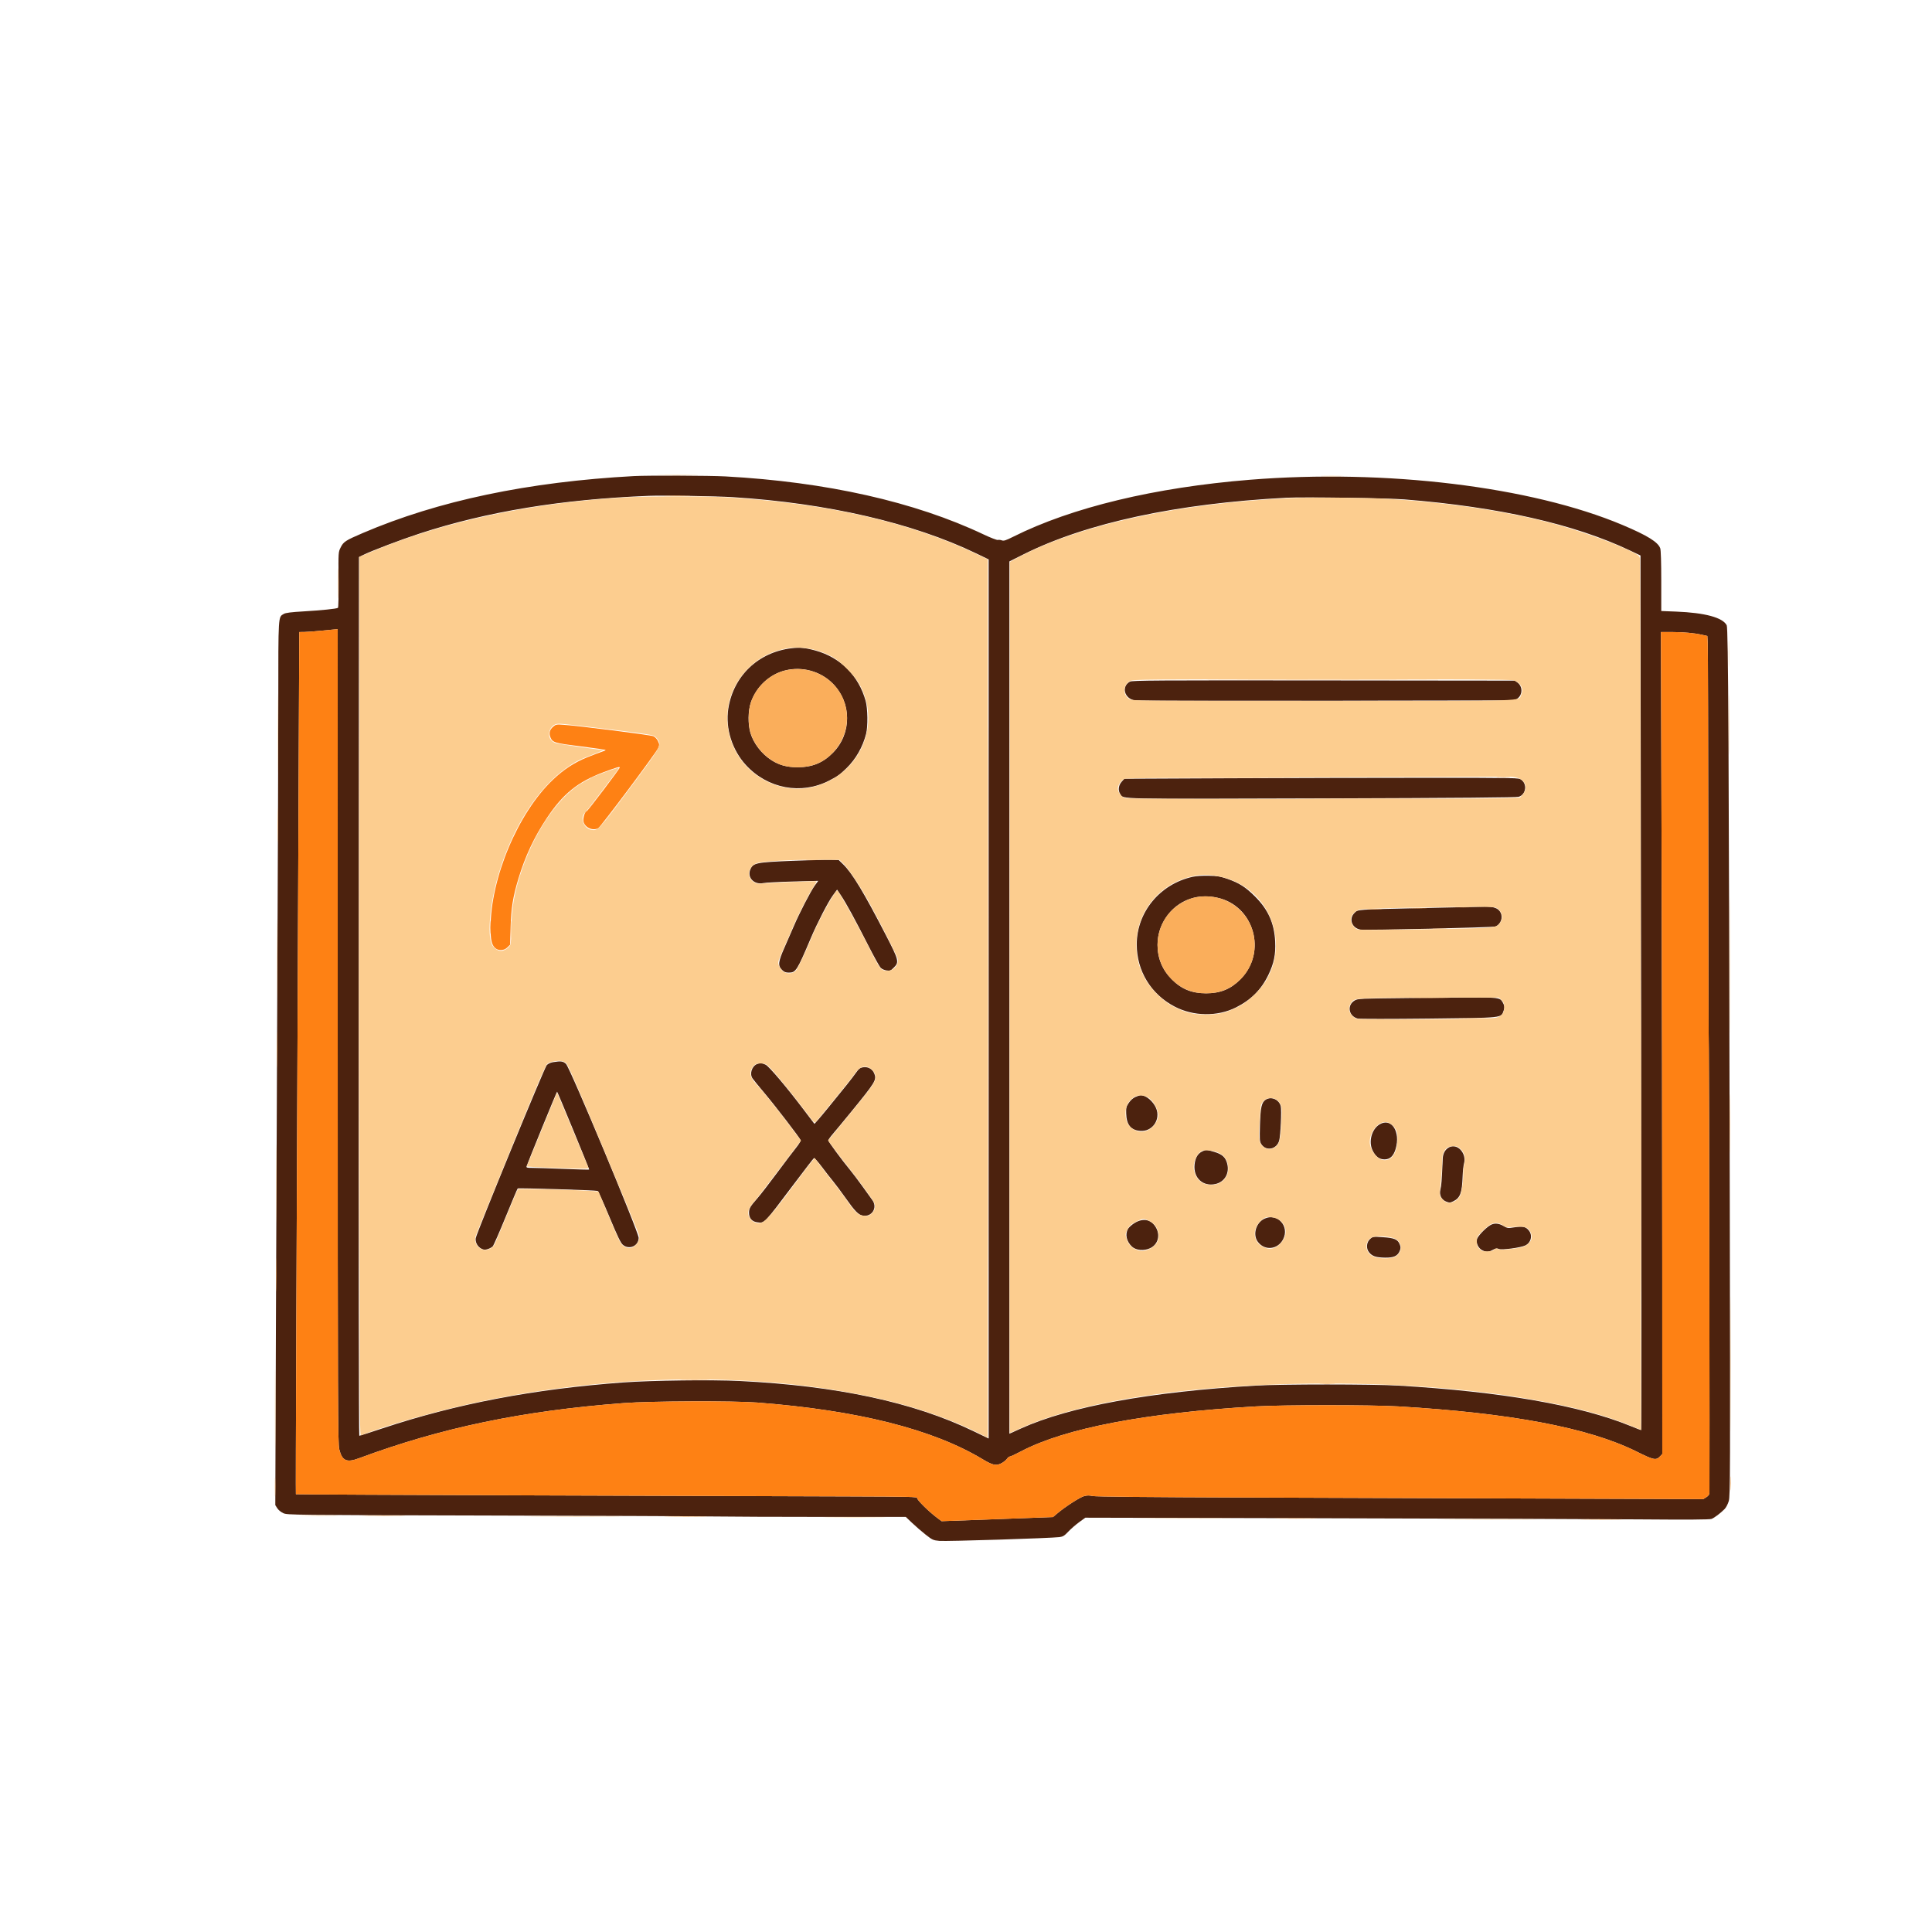 <?xml version="1.0" encoding="UTF-8" standalone="no"?>
<!DOCTYPE svg PUBLIC "-//W3C//DTD SVG 1.1//EN" "http://www.w3.org/Graphics/SVG/1.1/DTD/svg11.dtd">
<svg width="100%" height="100%" viewBox="0 0 2048 2048" version="1.1" xmlns="http://www.w3.org/2000/svg" xmlns:xlink="http://www.w3.org/1999/xlink" xml:space="preserve" xmlns:serif="http://www.serif.com/" style="fill-rule:evenodd;clip-rule:evenodd;stroke-linejoin:round;stroke-miterlimit:2;">
    <path d="M672,504.668C559.991,510.739 464.492,530.8 384.535,565.053C366.181,572.916 364.111,574.27 361.071,580.404C358.645,585.296 358.642,585.352 358.894,614.548C359.036,630.883 358.754,644.034 358.257,644.341C356.63,645.347 340.909,646.971 322.099,648.076C308.303,648.887 302.817,649.586 300.778,650.79C294.831,654.303 295.045,650.872 295,743.608C294.978,790.299 294.541,917.375 294.028,1026C293.516,1134.62 292.813,1307.2 292.464,1409.5L291.832,1595.5L293.942,1598.82C295.172,1600.75 297.877,1602.94 300.42,1604.07C304.678,1605.95 310.003,1606.01 513.143,1606.51C627.74,1606.78 736.125,1607.23 754,1607.5C771.875,1607.77 825.581,1607.99 873.347,1607.99L960.194,1608L966.847,1614.35C970.506,1617.84 976.938,1623.4 981.139,1626.71C988.385,1632.41 989.141,1632.76 995.829,1633.41C1002.61,1634.08 1113.77,1630.57 1123,1629.4C1126.8,1628.91 1128.28,1628 1132.5,1623.53C1135.25,1620.62 1140.42,1616.12 1144,1613.53L1150.5,1608.82L1406,1609.41C1546.53,1609.74 1695.25,1610.27 1736.5,1610.6C1790.01,1611.03 1812.31,1610.88 1814.32,1610.1C1817.38,1608.9 1823.67,1604.16 1828.1,1599.71C1829.66,1598.14 1831.62,1594.4 1832.56,1591.21C1834.13,1585.89 1834.2,1563.53 1833.62,1268C1832.68,787.403 1832.03,666.054 1830.4,662.847C1826.21,654.62 1807.35,649.513 1776.75,648.317L1761,647.701L1761,616C1761,596.225 1760.6,583.153 1759.94,581.254C1757.63,574.636 1746.28,567.61 1719.95,556.508C1623.34,515.767 1468.85,497.013 1325,508.564C1224.41,516.642 1136.13,537.875 1074.21,568.887C1066.21,572.891 1064.06,573.584 1062.01,572.819C1060.65,572.308 1058.72,572.101 1057.73,572.36C1056.74,572.618 1049.99,570.01 1042.72,566.564C969.573,531.892 876.092,510.87 769,505.013C752.594,504.116 686.526,503.881 672,504.668M688,525.592C595.021,529.333 516.32,542.266 445,565.525C425.178,571.99 394.241,583.723 385,588.281L380.5,590.5L380.249,1056.25C380.103,1326.94 380.37,1522 380.885,1522C381.374,1522 392.512,1518.42 405.637,1514.06C483.521,1488.13 566.447,1472.34 661,1465.44C690.966,1463.26 754.988,1462.46 784,1463.9C887.283,1469.05 968.328,1486.43 1031.75,1517.04L1048,1524.88L1048,592.988L1034.75,586.606C967.689,554.307 876.947,533.332 777,527.026C759.639,525.931 702.481,525.01 688,525.592M1363.5,527.629C1247.34,533.7 1151.57,554.338 1084.94,587.658L1070,595.132L1070,1519.8L1082.25,1514.26C1133.69,1490.98 1219.3,1475.34 1331,1468.81C1358.93,1467.18 1454.77,1467.18 1482.5,1468.82C1591.53,1475.24 1674.79,1489.73 1728.3,1511.59C1734.24,1514.02 1739.37,1516 1739.71,1516C1740.05,1516 1740.03,1327.11 1739.67,1096.25C1739.3,865.387 1739,656.781 1739,632.68L1739,588.861L1727.75,583.518C1668.88,555.557 1588.92,537.44 1489,529.419C1470.58,527.94 1381.78,526.674 1363.5,527.629M341,668.539C334.125,669.251 325.969,669.871 322.876,669.917L317.252,670L316.532,831.25C314.262,1339.38 313.331,1583.55 313.663,1583.94C313.869,1584.17 428.892,1584.74 569.269,1585.19C709.646,1585.64 857.8,1586.12 898.5,1586.26C965.821,1586.48 972.476,1586.64 972.239,1588.11C971.955,1589.86 984.195,1601.98 992.824,1608.5L998.119,1612.5L1006.81,1612.19C1011.59,1612.02 1038.15,1611.05 1065.84,1610.02L1116.18,1608.16L1120.99,1604.11C1129.35,1597.06 1144.73,1587.15 1149.2,1585.94C1152.34,1585.09 1154.72,1585.06 1158,1585.83C1161.03,1586.55 1214.9,1587.08 1323,1587.45C1411.28,1587.75 1555.95,1588.25 1644.5,1588.57L1805.5,1589.13L1808.75,1587.08C1811.08,1585.61 1812.02,1584.25 1812.08,1582.27C1812.4,1571.93 1811.76,1114.35 1811.43,1112.64C1811.2,1111.46 1810.94,1015.77 1810.85,900C1810.76,784.225 1810.5,686.049 1810.27,681.831L1809.85,674.163L1805.17,673.107C1796.3,671.101 1784.81,670 1772.77,670L1760.67,670L1761.35,903.25C1761.72,1031.54 1762.04,1227.58 1762.05,1338.89L1762.09,1541.28L1759.92,1543.59C1755.47,1548.32 1753.35,1547.9 1734.7,1538.64C1684.14,1513.51 1601.7,1497.91 1482,1490.83C1453.76,1489.16 1360.34,1489.16 1331.5,1490.83C1214.31,1497.6 1128.88,1513.96 1082.19,1538.57C1076.53,1541.56 1071.25,1544 1070.47,1544C1069.69,1544 1068.37,1545.04 1067.53,1546.31C1066.7,1547.58 1064.17,1549.66 1061.91,1550.93C1056.28,1554.1 1052.4,1553.34 1042,1547.07C988.91,1515.05 909.581,1495.04 803,1486.78C777.646,1484.81 689.489,1485.16 661,1487.33C553.305,1495.56 468.038,1513.35 380.276,1545.91C367.357,1550.7 362.599,1548.48 359.632,1536.25C358.129,1530.05 357.995,1494.26 357.997,1098.25L358,667L355.75,667.122C354.512,667.189 347.875,667.826 341,668.539M839.269,687.15C803.737,691.281 777.298,716.57 771.993,751.5C768.849,772.203 776.136,795.252 790.86,811.174C813.901,836.091 849.286,842.671 878.821,827.53C887.814,822.92 890.31,821.137 897.315,814.321C907.222,804.681 914.556,791.838 918.097,777.928C920.108,770.027 919.849,751.072 917.618,743C910.246,716.318 890.945,696.944 864.425,689.605C854.069,686.738 847.948,686.141 839.269,687.15M832.634,710.586C815.801,714.661 801.584,727.873 795.888,744.734C792.913,753.542 792.719,767.58 795.446,776.836C798.729,787.984 807.374,799.208 817.789,805.843C826.046,811.104 834.232,813.309 845.5,813.309C861.135,813.309 872.408,808.677 883.034,797.885C903.132,777.473 902.935,744.75 882.593,724.407C869.74,711.555 850.558,706.248 832.634,710.586M1197.76,722.561C1188.27,727.724 1191.9,740.868 1203.26,742.482C1205.59,742.814 1297.13,742.953 1406.68,742.793L1605.85,742.5L1608.67,740.398C1614.16,736.295 1614.16,727.705 1608.67,723.602L1605.85,721.5L1403.18,721.286C1225.28,721.098 1200.16,721.254 1197.76,722.561M1302.67,824.992L1191.84,825.5L1188.92,828.766C1185.54,832.552 1184.99,838.112 1187.63,841.883C1191.41,847.274 1179.52,847.026 1401.19,846.349C1547.9,845.902 1607.5,845.404 1610,844.607C1617.56,842.197 1619.16,831.412 1612.68,826.596C1609.86,824.502 1609.78,824.5 1511.68,824.492C1457.68,824.487 1363.63,824.712 1302.67,824.992M840,912.495C801.527,914.051 798.268,914.722 795.359,921.684C791.763,930.29 799.431,938.209 809.298,936.08C811.609,935.582 825.618,934.852 840.429,934.459L867.358,933.745L863.676,938.76C859.493,944.459 847.193,968.256 841.543,981.58C839.463,986.486 835.115,996.456 831.881,1003.74C824.897,1019.45 824.399,1023.55 828.923,1028.08C831.276,1030.43 832.712,1031 836.287,1031C843.603,1031 844.918,1028.93 859.487,994.5C866.213,978.603 877.836,956.05 882.795,949.273L887.352,943.046L891.553,949.309C896.881,957.25 906.365,974.641 920.287,1002C926.305,1013.83 932.233,1024.55 933.461,1025.83C934.793,1027.21 937.36,1028.37 939.819,1028.7C943.548,1029.2 944.283,1028.92 947.472,1025.73C953.311,1019.89 952.844,1017.96 939.175,991.44C915.766,946.03 903.347,925.476 893.635,916.072L889.062,911.645L880.781,911.413C876.227,911.286 857.875,911.773 840,912.495M1264,929.509C1229.46,937.222 1205,966.954 1205,1001.21C1205,1029.27 1220.09,1053.96 1245.21,1067.05C1265.21,1077.46 1290.47,1077.81 1310.14,1067.95C1326.18,1059.91 1336.97,1049.1 1344.5,1033.5C1350.45,1021.18 1352.41,1011.57 1351.74,998.097C1350.75,978.477 1344.23,963.989 1330.09,950C1320.22,940.231 1313.6,936.027 1301.26,931.689C1293.87,929.089 1290.78,928.565 1281.5,928.332C1274.55,928.158 1268.11,928.591 1264,929.509M1265.63,951.586C1243.28,956.998 1227,978.027 1227,1001.5C1227,1015.76 1232.06,1028.04 1242.09,1038.12C1252.45,1048.54 1263.28,1052.95 1278.5,1052.95C1293.72,1052.95 1304.54,1048.54 1314.92,1038.12C1343.58,1009.34 1329.36,959.78 1290.07,951.516C1281.32,949.674 1273.44,949.697 1265.63,951.586M1509,962.556C1436.73,964.17 1439.57,963.967 1435.76,967.78C1429.42,974.117 1433.13,984.056 1442.34,985.413C1448.23,986.281 1582.4,983.181 1585.19,982.112C1590.82,979.959 1593.48,972.755 1590.65,967.29C1588.26,962.674 1583.62,960.975 1573.85,961.147C1569.26,961.228 1540.08,961.862 1509,962.556M1494.5,1057.93C1441.4,1058.48 1439.38,1058.57 1436,1060.55C1427.51,1065.52 1429.55,1077.29 1439.33,1079.75C1441.07,1080.19 1474.66,1080.19 1513.97,1079.76C1594.73,1078.87 1591.12,1079.24 1593.9,1071.38C1595.13,1067.88 1595.1,1067.01 1593.65,1063.95C1590.74,1057.82 1589.59,1057.53 1568.5,1057.44C1558.05,1057.4 1524.75,1057.62 1494.5,1057.93M586.199,1125.95C583.632,1126.37 580.963,1127.63 579.581,1129.07C577.104,1131.67 505.239,1306.75 504.315,1312.44C503.624,1316.7 506.152,1321.51 510.179,1323.59C512.742,1324.92 514.006,1325.02 517,1324.12C519.021,1323.51 521.432,1322.18 522.358,1321.16C523.283,1320.13 529.445,1306.08 536.05,1289.92C542.655,1273.76 548.385,1260.21 548.782,1259.82C549.468,1259.13 631.307,1261.66 633.579,1262.44C634.172,1262.64 639.75,1275.01 645.973,1289.93C654.655,1310.75 657.971,1317.64 660.221,1319.53C666.953,1325.2 677,1320.78 677,1312.15C677,1306.02 604.122,1131.56 599.969,1127.75C596.819,1124.86 594.639,1124.58 586.199,1125.95M802.5,1127.94C796.95,1130.22 794.402,1138.29 797.699,1143.16C798.69,1144.62 804.376,1151.59 810.336,1158.66C821.687,1172.11 847.624,1205.86 848.632,1208.48C848.994,1209.43 847.15,1212.58 843.79,1216.76C840.805,1220.46 831.692,1232.5 823.538,1243.5C815.385,1254.5 806.159,1266.42 803.037,1270C794.974,1279.23 794,1280.92 794,1285.67C794,1291.34 797.091,1294.93 802.6,1295.67C810.484,1296.73 809.586,1297.66 841.458,1255.34C852.708,1240.4 862.332,1227.91 862.843,1227.6C863.355,1227.28 867.06,1231.4 871.076,1236.76C875.093,1242.12 880.561,1249.13 883.227,1252.35C885.892,1255.56 891.733,1263.38 896.206,1269.73C906.167,1283.87 909.893,1287.7 914.502,1288.57C924.19,1290.38 930.554,1280.21 924.75,1272.18C923.513,1270.47 918.804,1263.92 914.287,1257.63C909.769,1251.34 903.895,1243.56 901.233,1240.35C892.707,1230.05 878,1210.12 878,1208.87C878,1208.2 880.167,1205.14 882.815,1202.08C885.464,1199.01 893.881,1188.85 901.52,1179.5C928.462,1146.52 929.567,1144.69 926.653,1137.71C924.681,1132.99 919.777,1130.44 914.551,1131.42C911.674,1131.96 910.189,1133.11 907.689,1136.73C905.935,1139.27 901.35,1145.26 897.5,1150.05C881.866,1169.48 871.008,1182.74 867.287,1186.93L863.356,1191.36L851.28,1175.43C833.706,1152.25 815.526,1130.76 811.785,1128.75C808.29,1126.87 805.68,1126.64 802.5,1127.94M574.511,1195.65C565.829,1216.92 558.51,1235.16 558.246,1236.17C557.819,1237.8 558.447,1238 563.973,1238C567.387,1238 582.328,1238.49 597.176,1239.08C612.025,1239.67 624.344,1239.99 624.553,1239.78C624.867,1239.47 591.339,1158.07 590.548,1157.23C590.409,1157.08 583.193,1174.37 574.511,1195.65M1203.49,1162.87C1200.99,1164 1198.36,1166.36 1196.54,1169.1C1193.93,1173.01 1193.62,1174.27 1193.8,1180.34C1194.13,1192.27 1198.72,1197.98 1208.62,1198.8C1221.52,1199.87 1230.61,1186.88 1225.5,1174.66C1222.49,1167.44 1214.77,1160.95 1209.28,1161.02C1208.3,1161.03 1205.69,1161.87 1203.49,1162.87M1341.74,1165.71C1337.36,1168.51 1336.19,1173.62 1335.62,1192.57C1335.16,1207.91 1335.29,1209.95 1336.93,1212.65C1341.84,1220.72 1353.44,1218.51 1355.99,1209.03C1357.44,1203.65 1358.68,1176.92 1357.67,1172.69C1356,1165.6 1347.63,1161.94 1341.74,1165.71M1462.29,1191.96C1454.04,1196.99 1450.51,1210.21 1454.95,1219.39C1458.14,1226 1462.12,1229 1467.65,1229C1473.43,1229 1477.19,1225.48 1479.41,1217.98C1484.91,1199.47 1474.91,1184.27 1462.29,1191.96M1536.1,1216.21C1531.93,1218.44 1529.61,1222.59 1529.36,1228.26C1528.32,1251.97 1527.94,1257.01 1526.93,1260.69C1525.34,1266.47 1527.9,1271.86 1533.19,1273.84C1536.49,1275.08 1537.28,1275.03 1540.67,1273.36C1547.91,1269.82 1549.84,1264.54 1550.46,1246.68C1550.63,1241.63 1551.3,1235.59 1551.93,1233.25C1554.85,1222.44 1544.76,1211.58 1536.1,1216.21M1274.03,1220.75C1269.56,1223.01 1267.01,1227.53 1266.29,1234.45C1264.84,1248.56 1275.07,1258.09 1288.45,1255.1C1298.08,1252.94 1303.39,1243.95 1300.97,1233.88C1299.3,1226.91 1295.78,1223.61 1287.33,1221.1C1278.8,1218.56 1278.4,1218.55 1274.03,1220.75M1340.35,1291.88C1331.26,1296.11 1327.67,1308.94 1333.45,1316.53C1340.75,1326.1 1354.57,1324.62 1360.18,1313.67C1367.25,1299.87 1354.14,1285.46 1340.35,1291.88M1203.15,1296.16C1200.21,1297.88 1196.95,1300.68 1195.9,1302.39C1192.39,1308.16 1194,1315.91 1199.88,1321.44C1204.21,1325.51 1212.83,1326.23 1219.38,1323.06C1227.94,1318.92 1230.31,1308.6 1224.67,1300.09C1219.71,1292.59 1211.77,1291.14 1203.15,1296.16M1579.5,1298.89C1573.99,1302.36 1566.24,1310.65 1565.54,1313.83C1564.59,1318.13 1567.32,1323.45 1571.48,1325.42C1575.86,1327.5 1577.76,1327.41 1582.42,1324.91C1585.6,1323.21 1586.77,1323.03 1588.75,1323.93C1591.72,1325.29 1611.63,1322.68 1616.79,1320.27C1623.06,1317.34 1624.89,1309.4 1620.5,1304.19C1617.23,1300.29 1614.28,1299.67 1605.41,1301.01C1598.35,1302.09 1597.91,1302.03 1593.7,1299.56C1588.52,1296.53 1583.63,1296.3 1579.5,1298.89M1452.58,1313.18C1448.4,1316.77 1447.87,1323.5 1451.43,1327.73C1454.77,1331.71 1458.66,1332.97 1468.05,1333.15C1477.26,1333.33 1481.49,1331.46 1483.66,1326.28C1484.94,1323.21 1484.96,1322.18 1483.8,1319.14C1481.78,1313.83 1478.18,1312.29 1465.93,1311.48C1455.74,1310.81 1455.26,1310.87 1452.58,1313.18" style="fill:rgb(76,34,14);"/>
    <path d="M706.75,525.747C712.938,525.922 723.063,525.922 729.25,525.747C735.438,525.571 730.375,525.428 718,525.428C705.625,525.428 700.563,525.571 706.75,525.747M380.496,1056.5C380.496,1312.8 380.61,1417.8 380.75,1289.83C380.89,1161.86 380.89,952.164 380.75,823.832C380.61,695.499 380.496,800.2 380.496,1056.5M358.436,618.5C358.436,632.8 358.577,638.511 358.748,631.191C358.919,623.871 358.918,612.171 358.747,605.191C358.575,598.211 358.435,604.2 358.436,618.5M1047.5,1059C1047.5,1315.58 1047.61,1420.54 1047.75,1292.25C1047.89,1163.96 1047.89,954.037 1047.75,825.75C1047.61,697.462 1047.5,802.425 1047.5,1059M833.263,710.514C816.291,714.201 801.316,727.955 795.878,744.85C792.875,754.181 792.887,769.021 795.905,777.829C800.9,792.404 812.69,804.811 826.795,810.337C837.485,814.525 853.604,814.38 865.072,809.991C882.499,803.322 895.843,785.303 897.635,766.017C900.933,730.534 868.767,702.8 833.263,710.514M1832.47,768C1832.47,796.325 1832.59,807.913 1832.75,793.75C1832.91,779.588 1832.91,756.413 1832.75,742.25C1832.59,728.087 1832.47,739.675 1832.47,768M1301.33,720.75C1356.79,720.893 1447.24,720.893 1502.33,720.75C1557.42,720.607 1512.05,720.49 1401.5,720.49C1290.95,720.49 1245.87,720.607 1301.33,720.75M1587.79,823.741C1591.25,823.937 1596.65,823.936 1599.79,823.738C1602.93,823.54 1600.1,823.38 1593.5,823.382C1586.9,823.384 1584.33,823.546 1587.79,823.741M1249.25,824.75C1279.36,824.897 1328.64,824.897 1358.75,824.75C1388.86,824.603 1364.23,824.483 1304,824.483C1243.78,824.483 1219.14,824.603 1249.25,824.75M294.443,874.5C294.443,891 294.58,897.89 294.748,889.812C294.915,881.733 294.916,868.233 294.748,859.812C294.581,851.39 294.444,858 294.443,874.5M1389.83,846.75C1423.56,846.896 1478.46,846.896 1511.83,846.75C1545.2,846.604 1517.6,846.484 1450.5,846.484C1383.4,846.484 1356.1,846.604 1389.83,846.75M855.25,911.739C858.413,911.937 863.587,911.937 866.75,911.739C869.913,911.541 867.325,911.378 861,911.378C854.675,911.378 852.087,911.541 855.25,911.739M1267.5,951.17C1259.13,952.754 1248.78,958.383 1242.29,964.871C1221.89,985.272 1221.95,1018.4 1242.44,1038.5C1252.47,1048.34 1264.01,1052.98 1278.5,1052.98C1292.98,1052.98 1304.51,1048.35 1314.59,1038.5C1335.08,1018.47 1335.18,985.231 1314.81,965.053C1302.7,953.049 1285,947.857 1267.5,951.17M1543.75,961.743C1547.74,961.932 1554.26,961.932 1558.25,961.743C1562.24,961.553 1558.98,961.397 1551,961.397C1543.03,961.397 1539.76,961.553 1543.75,961.743M1496.3,962.744C1500.58,962.932 1507.33,962.931 1511.3,962.742C1515.26,962.552 1511.75,962.399 1503.5,962.4C1495.25,962.401 1492.01,962.556 1496.3,962.744M1450.25,963.742C1453.96,963.934 1460.04,963.934 1463.75,963.742C1467.46,963.549 1464.42,963.392 1457,963.392C1449.58,963.392 1446.54,963.549 1450.25,963.742M1739.49,1214.5C1739.49,1353.1 1739.61,1409.65 1739.75,1340.17C1739.89,1270.69 1739.89,1157.29 1739.75,1088.17C1739.61,1019.05 1739.49,1075.9 1739.49,1214.5M541.4,985.5C541.401,993.75 541.556,996.992 541.744,992.704C541.932,988.417 541.931,981.667 541.742,977.704C541.552,973.742 541.399,977.25 541.4,985.5M519.378,983C519.378,989.325 519.541,991.913 519.739,988.75C519.937,985.587 519.937,980.413 519.739,977.25C519.541,974.087 519.378,976.675 519.378,983M1519.75,984.74C1523.19,984.936 1528.81,984.936 1532.25,984.74C1535.69,984.545 1532.88,984.385 1526,984.385C1519.12,984.385 1516.31,984.545 1519.75,984.74M1472.79,985.741C1476.25,985.937 1481.65,985.936 1484.79,985.738C1487.93,985.54 1485.1,985.38 1478.5,985.382C1471.9,985.384 1469.33,985.546 1472.79,985.741M1500.31,1057.75C1509.56,1057.91 1524.41,1057.91 1533.31,1057.75C1542.22,1057.58 1534.65,1057.45 1516.5,1057.45C1498.35,1057.45 1491.07,1057.58 1500.31,1057.75M1549.25,1079.75C1555.71,1079.92 1566.29,1079.92 1572.75,1079.75C1579.21,1079.57 1573.92,1079.43 1561,1079.43C1548.08,1079.43 1542.79,1079.57 1549.25,1079.75M1454.25,1080.75C1459.61,1080.92 1468.39,1080.92 1473.75,1080.75C1479.11,1080.57 1474.73,1080.42 1464,1080.42C1453.28,1080.42 1448.89,1080.57 1454.25,1080.75M293.445,1112.5C293.444,1129.55 293.581,1136.67 293.748,1128.31C293.915,1119.96 293.915,1106.01 293.748,1097.31C293.582,1088.62 293.445,1095.45 293.445,1112.5M1833.46,1191C1833.46,1218.78 1833.59,1230.14 1833.75,1216.25C1833.91,1202.36 1833.91,1179.64 1833.75,1165.75C1833.59,1151.86 1833.46,1163.23 1833.46,1191M292.441,1351.5C292.442,1367.45 292.58,1373.84 292.748,1365.69C292.916,1357.54 292.916,1344.49 292.747,1336.69C292.579,1328.88 292.441,1335.55 292.441,1351.5M723.191,1462.75C730.171,1462.92 741.871,1462.92 749.191,1462.75C756.511,1462.58 750.8,1462.44 736.5,1462.44C722.2,1462.43 716.211,1462.58 723.191,1462.75M1400.25,1466.74C1403.96,1466.93 1410.04,1466.93 1413.75,1466.74C1417.46,1466.55 1414.42,1466.39 1407,1466.39C1399.58,1466.39 1396.54,1466.55 1400.25,1466.74M291.405,1576.5C291.406,1585.3 291.559,1588.77 291.745,1584.2C291.93,1579.64 291.929,1572.44 291.742,1568.2C291.555,1563.97 291.404,1567.7 291.405,1576.5M1834.38,1572.5C1834.38,1579.1 1834.55,1581.67 1834.74,1578.21C1834.94,1574.75 1834.94,1569.35 1834.74,1566.21C1834.54,1563.07 1834.38,1565.9 1834.38,1572.5M388.315,1606.75C398.664,1606.91 415.314,1606.91 425.315,1606.75C435.317,1606.59 426.85,1606.45 406.5,1606.45C386.15,1606.45 377.967,1606.59 388.315,1606.75M708.25,1607.75C718.563,1607.91 735.438,1607.91 745.75,1607.75C756.063,1607.59 747.625,1607.45 727,1607.45C706.375,1607.45 697.938,1607.59 708.25,1607.75M1355.32,1609.75C1365.66,1609.91 1382.31,1609.91 1392.32,1609.75C1402.32,1609.59 1393.85,1609.45 1373.5,1609.45C1353.15,1609.45 1344.97,1609.59 1355.32,1609.75M1679.82,1610.75C1689.89,1610.91 1706.09,1610.91 1715.82,1610.75C1725.54,1610.59 1717.3,1610.45 1697.5,1610.45C1677.7,1610.45 1669.74,1610.59 1679.82,1610.75" style="fill:rgb(250,174,91);"/>
    <path d="M341,668.539C334.125,669.251 325.969,669.871 322.876,669.917L317.252,670L316.532,831.25C314.262,1339.38 313.331,1583.55 313.663,1583.94C313.869,1584.17 428.892,1584.74 569.269,1585.19C709.646,1585.64 857.8,1586.12 898.5,1586.26C965.821,1586.48 972.476,1586.64 972.239,1588.11C971.955,1589.86 984.195,1601.98 992.824,1608.5L998.119,1612.5L1006.81,1612.19C1011.59,1612.02 1038.15,1611.05 1065.84,1610.02L1116.18,1608.16L1120.99,1604.11C1129.35,1597.06 1144.73,1587.15 1149.2,1585.94C1152.34,1585.09 1154.72,1585.06 1158,1585.83C1161.03,1586.55 1214.9,1587.08 1323,1587.45C1411.28,1587.75 1555.95,1588.25 1644.5,1588.57L1805.5,1589.13L1808.75,1587.08C1811.08,1585.61 1812.02,1584.25 1812.08,1582.27C1812.4,1571.93 1811.76,1114.35 1811.43,1112.64C1811.2,1111.46 1810.94,1015.77 1810.85,900C1810.76,784.225 1810.5,686.049 1810.27,681.831L1809.85,674.163L1805.17,673.107C1796.3,671.101 1784.81,670 1772.77,670L1760.67,670L1761.35,903.25C1761.72,1031.54 1762.04,1227.58 1762.05,1338.89L1762.09,1541.28L1759.92,1543.59C1755.47,1548.32 1753.35,1547.9 1734.7,1538.64C1684.14,1513.51 1601.7,1497.91 1482,1490.83C1453.76,1489.16 1360.34,1489.16 1331.5,1490.83C1214.31,1497.6 1128.88,1513.96 1082.19,1538.57C1076.53,1541.56 1071.25,1544 1070.47,1544C1069.69,1544 1068.37,1545.04 1067.53,1546.31C1066.7,1547.58 1064.17,1549.66 1061.91,1550.93C1056.28,1554.1 1052.4,1553.34 1042,1547.07C988.91,1515.05 909.581,1495.04 803,1486.78C777.646,1484.81 689.489,1485.16 661,1487.33C553.305,1495.56 468.038,1513.35 380.276,1545.91C367.357,1550.7 362.599,1548.48 359.632,1536.25C358.129,1530.05 357.995,1494.26 357.997,1098.25L358,667L355.75,667.122C354.512,667.189 347.875,667.826 341,668.539M586.352,770.357C582.655,773.468 581.688,777.316 583.507,781.672C585.797,787.151 587.763,787.732 615.792,791.203C630.206,792.988 642,794.726 642,795.066C642,795.406 640.289,796.196 638.197,796.823C636.106,797.449 629.018,800.131 622.447,802.781C608.898,808.246 597.57,815.64 586.161,826.462C549.094,861.623 519.978,930.87 520.006,983.801C520.012,996.013 521.149,1001.24 524.537,1004.63C528.023,1008.11 534.231,1007.92 537.939,1004.22L540.723,1001.43L541.253,982.965C541.845,962.359 543.765,950.493 549.647,931.082C556.732,907.703 566.235,887.452 579.484,867.5C596.808,841.41 612.218,828.929 640,818.484C652.958,813.613 657,812.438 657,813.545C657,814.851 622.823,860 621.834,860C620.104,860 617.812,867.185 618.453,870.601C619.671,877.093 628.224,881.091 634.132,877.93C636.821,876.49 695.935,797.473 697.765,792.871C699.062,789.609 699.03,788.866 697.447,785.53C696.397,783.318 694.436,781.251 692.593,780.416C689.672,779.092 614.71,769.553 597.484,768.313C589.882,767.766 589.306,767.872 586.352,770.357" style="fill:rgb(254,129,20);"/>
    <path d="M700.25,503.748C710.013,503.912 725.988,503.912 735.75,503.748C745.513,503.585 737.525,503.451 718,503.451C698.475,503.451 690.488,503.585 700.25,503.748M1402.3,504.746C1407.69,504.926 1416.24,504.925 1421.3,504.744C1426.36,504.563 1421.95,504.416 1411.5,504.417C1401.05,504.418 1396.91,504.566 1402.3,504.746M665.5,527.1C565.011,532.482 470.925,552.461 394.25,584.699L381,590.27L381,1056.24C381,1499.62 381.085,1522.18 382.75,1521.52C412.161,1509.89 468.754,1493.97 512.5,1485.02C662.264,1454.39 819.949,1454.61 944.5,1485.62C976.923,1493.69 1010.9,1505.91 1036.16,1518.58L1047,1524.02L1047,592.857L1034.3,586.826C962.919,552.937 872.967,532.809 767,527.013C745.867,525.857 687.777,525.907 665.5,527.1M1369.09,527.988C1250.84,533.06 1145.36,555.942 1079.5,590.81L1070.5,595.575L1070.25,1057.29C1070.11,1311.23 1070.2,1519 1070.44,1519C1070.69,1519 1074.4,1517.38 1078.69,1515.4C1098.39,1506.33 1119.25,1499.34 1147,1492.51C1269.3,1462.44 1470.38,1457.96 1615.5,1482.06C1667.7,1490.73 1702.38,1500.02 1736,1514.33L1739.5,1515.82L1739.26,1055.66C1739.12,802.572 1738.76,594.032 1738.46,592.239C1737.98,589.399 1737.03,588.539 1731.17,585.585C1707.72,573.778 1664.93,559.077 1630.36,550.95C1583.59,539.957 1529.77,532.403 1474,529.003C1450.55,527.573 1391.98,527.007 1369.09,527.988M1832.43,693C1832.43,705.375 1832.57,710.438 1832.75,704.25C1832.92,698.063 1832.92,687.938 1832.75,681.75C1832.57,675.563 1832.43,680.625 1832.43,693M833.5,687.417C818.279,690.392 805.984,696.494 795.333,706.362C770.757,729.131 764.061,763.54 778.377,793.5C793.424,824.99 829.649,842.401 862.59,833.977C911.857,821.378 935.345,767.213 910.281,724C905.608,715.943 891.478,701.661 883.613,697.045C868.52,688.187 848.876,684.413 833.5,687.417M294.473,777.5C294.473,814.9 294.597,830.055 294.75,811.177C294.902,792.299 294.902,761.699 294.749,743.177C294.597,724.655 294.473,740.1 294.473,777.5M1198.12,721.885C1190.32,726.043 1189.83,736.486 1197.23,740.996C1200.47,742.974 1202.37,742.993 1402.35,742.996C1626.54,743 1609.09,743.55 1612.49,736.376C1615.52,729.995 1611.97,723.505 1604.16,721.168C1601.25,720.294 1550.11,720.011 1400.88,720.042C1210.79,720.082 1201.34,720.168 1198.12,721.885M588.388,767.98C584.922,769.381 582,773.923 582,777.912C582,782.447 584.271,785.798 588.56,787.589C590.937,788.583 632.114,794.563 639.858,795.04C640.211,795.061 635.55,797.008 629.5,799.365C613.152,805.735 610.295,807.161 601.061,813.551C570.504,834.699 543.498,876.646 528.663,926C519.621,956.08 516.281,990.362 521.352,1001.05C523.201,1004.94 527.515,1008 531.154,1008C534.527,1007.99 539.887,1004.43 541.025,1001.43C541.561,1000.02 542.008,992.712 542.018,985.185C542.047,963.435 545.529,944.04 553.528,921.057C568.563,877.863 594.389,841.625 619.445,828.565C623.223,826.596 626.805,824.607 627.407,824.146C628.708,823.147 649.249,815.471 653.399,814.433C655.73,813.85 656.133,813.982 655.456,815.104C653.375,818.552 622.156,859.642 620.715,860.83C614.43,866.013 618.242,878.017 626.677,879.599C633.714,880.919 634.38,880.206 667.271,836.121C700.61,791.436 701.167,790.477 697.452,784.189C696.472,782.529 694.506,780.634 693.085,779.979C690.108,778.607 675.68,776.598 628.58,770.995C592.875,766.747 591.664,766.657 588.388,767.98M1388.5,823.995C1238.48,824.386 1193.88,824.778 1191.75,825.725C1188.55,827.15 1185.01,832.464 1185,835.846C1185,839.095 1187.74,843.414 1191.04,845.364C1193.58,846.864 1209.32,846.991 1380.15,846.889C1482.64,846.828 1576.55,846.49 1588.83,846.139L1611.17,845.5L1614.08,842.234C1618.12,837.712 1618.19,831.5 1614.25,827.78C1610.36,824.107 1605.05,822.976 1593,823.251C1587.23,823.382 1495.2,823.717 1388.5,823.995M1833.48,1023C1833.48,1087.08 1833.6,1113.29 1833.75,1081.25C1833.9,1049.21 1833.9,996.788 1833.75,964.75C1833.6,932.713 1833.48,958.925 1833.48,1023M842,911.672C818.45,912.563 804.171,913.86 801.24,915.376C792.521,919.885 791.467,930.181 799.225,935.058C801.807,936.681 803.558,937.007 807.5,936.595C815.755,935.735 865.057,933.723 865.56,934.227C865.817,934.484 864.013,937.699 861.55,941.371C857.12,947.977 843.719,974.549 839.849,984.4C838.747,987.205 834.955,995.887 831.423,1003.69C827.89,1011.5 825,1018.86 825,1020.04C825,1023.79 827.985,1028.68 831.393,1030.51C835.46,1032.7 840.772,1031.94 843.77,1028.74C845.813,1026.55 854.257,1008.68 860.047,994.289C866.849,977.383 885.047,944 887.461,944C888.86,944 908.375,978.941 920.971,1004C933.231,1028.39 933.728,1029 941.343,1029C947.435,1029 952.733,1022.63 951.663,1016.6C951.131,1013.6 935.421,982.491 921.563,957C912.953,941.161 899.373,920.696 894.025,915.5L889.908,911.5L870.204,911.426C859.367,911.385 846.675,911.496 842,911.672M1268.8,928.031C1231.62,933.801 1204.61,964.702 1204.6,1001.5C1204.6,1014.69 1206.96,1024.25 1213.26,1036.44C1219.07,1047.69 1232.31,1060.94 1243.5,1066.7C1256.72,1073.5 1264.56,1075.46 1278.5,1075.46C1292.44,1075.46 1300.28,1073.5 1313.5,1066.7C1324.69,1060.94 1337.93,1047.69 1343.74,1036.44C1350.04,1024.25 1352.4,1014.69 1352.4,1001.5C1352.39,975.27 1338.77,951.419 1316.16,938.042C1302.3,929.841 1283.18,925.8 1268.8,928.031M293.472,1015.5C293.472,1052.35 293.597,1067.28 293.75,1048.68C293.902,1030.08 293.902,999.925 293.749,981.677C293.597,963.43 293.472,978.65 293.472,1015.5M1491.5,962.241C1461.38,962.826 1443.95,963.552 1441.02,964.345C1436.01,965.7 1432,970.392 1432,974.898C1432.01,978.555 1435.49,983.846 1438.75,985.15C1440.75,985.951 1460.62,985.915 1512,985.018C1589.03,983.673 1585.7,983.98 1590.31,977.788C1594.07,972.753 1591.97,965.384 1585.9,962.265C1583.14,960.844 1563.66,960.839 1491.5,962.241M1461,1057.94C1435.38,1058.55 1434.53,1058.74 1431.4,1064.55C1428.41,1070.11 1430.98,1076.42 1437.63,1079.85C1440.47,1081.31 1579.64,1080.36 1585.68,1078.83C1591.8,1077.29 1594.5,1073.96 1594.5,1067.94C1594.5,1063.92 1594,1062.55 1591.73,1060.27L1588.96,1057.5L1536.73,1057.44C1508,1057.41 1473.92,1057.64 1461,1057.94M587.564,1125.04C584.849,1125.51 581.522,1126.71 580.171,1127.72C578.294,1129.12 569.151,1150.52 541.365,1218.53C521.372,1267.46 504.584,1309.01 504.058,1310.86C502.157,1317.53 507.67,1325 514.5,1325C517.731,1325 522.194,1322.52 523.911,1319.77C524.597,1318.67 530.321,1305.11 536.63,1289.64C542.939,1274.16 548.505,1261.1 548.997,1260.6C549.854,1259.75 615.403,1261.38 628.5,1262.59L634.5,1263.14L646,1290.79C656.258,1315.45 657.867,1318.68 660.898,1320.72C662.767,1321.97 665.397,1323 666.744,1323C672.987,1323 678.805,1315.81 677.536,1309.65C677.178,1307.92 660.149,1266.49 639.693,1217.59C610.868,1148.67 601.938,1128.27 600,1126.88C596.668,1124.5 593.501,1124.03 587.564,1125.04M801,1128.22C799.625,1128.93 797.677,1131.2 796.67,1133.25C794.276,1138.14 795.653,1142.62 801.493,1148.94C808.469,1156.49 824.407,1176.27 837.145,1193.19L849.155,1209.14L845.448,1213.82C843.41,1216.39 833.263,1229.75 822.901,1243.5C812.539,1257.25 801.818,1271.08 799.077,1274.24C793.113,1281.11 791.833,1285.68 794.488,1290.61C797.021,1295.31 802.18,1297.56 807.071,1296.1C811.862,1294.66 820.728,1284.4 841.7,1256C850.027,1244.73 858.373,1233.73 860.246,1231.57L863.652,1227.64L871.55,1238.07C875.894,1243.81 882.172,1251.88 885.5,1256C888.828,1260.12 894.325,1267.55 897.716,1272.5C906.431,1285.22 909.711,1288.17 915.801,1288.76C920.16,1289.17 921.083,1288.9 923.98,1286.31C928.616,1282.17 928.699,1276.79 924.221,1270.82C922.438,1268.44 918.307,1262.67 915.04,1258C911.773,1253.33 905.715,1245.29 901.578,1240.15C897.44,1235 890.394,1225.89 885.919,1219.89L877.783,1208.99L883.642,1201.85C886.864,1197.92 893.235,1190.16 897.801,1184.6C925.345,1151.07 928,1147.28 928,1141.48C928,1137.51 924.744,1133.21 920.358,1131.38C915.465,1129.33 910.422,1131.65 906.407,1137.78C904.705,1140.37 895.03,1152.57 884.907,1164.89C874.783,1177.2 865.816,1188.12 864.98,1189.16C863.546,1190.93 863.006,1190.43 855.48,1180.3C844.488,1165.49 825.432,1141.8 818.366,1134.15C813.125,1128.48 812.02,1127.75 808,1127.36C805.394,1127.1 802.448,1127.46 801,1128.22M574.334,1197.26L558.322,1236.5L566.911,1237.12C571.635,1237.47 586.481,1238.08 599.902,1238.49C620.35,1239.11 624.217,1239.01 623.767,1237.87C622.326,1234.19 590.732,1158.47 590.553,1158.26C590.439,1158.12 583.141,1175.67 574.334,1197.26M1202.37,1162.86C1196.72,1166.41 1193.66,1171.51 1193.18,1178.2C1192.4,1189.02 1196.91,1196.39 1205.98,1199.11C1213.87,1201.48 1223.26,1196.12 1226.61,1187.34C1228.09,1183.48 1228.17,1182.11 1227.17,1178.37C1225.63,1172.6 1221.9,1166.78 1217.93,1163.95C1213.5,1160.8 1206.43,1160.3 1202.37,1162.86M1343,1164.71C1340.05,1165.79 1337.02,1169.37 1336.5,1172.41C1336.21,1174.11 1335.59,1182.7 1335.13,1191.5C1334.2,1209.21 1334.71,1212.05 1339.51,1215.83C1344.8,1219.99 1352.43,1217.83 1355.53,1211.29C1356.89,1208.44 1357.56,1203.42 1358.23,1191.04C1359.02,1176.34 1358.93,1174.17 1357.38,1170.72C1354.89,1165.21 1348.7,1162.62 1343,1164.71M292.472,1254.5C292.472,1291.35 292.597,1306.28 292.75,1287.68C292.902,1269.08 292.902,1238.92 292.749,1220.68C292.597,1202.43 292.472,1217.65 292.472,1254.5M1462.83,1190.99C1456.82,1194.23 1452,1202.98 1452,1210.64C1452,1218.3 1459.27,1228.4 1465.65,1229.59C1474.72,1231.3 1481.03,1222.68 1481.31,1208.22C1481.42,1202.11 1481.04,1199.75 1479.48,1197.09C1475.35,1190.04 1468.94,1187.69 1462.83,1190.99M1534.22,1216.56C1531.1,1218.74 1528.92,1223.38 1528.94,1227.78C1528.97,1233.04 1528.14,1245.04 1527.05,1255C1525.66,1267.75 1525.68,1267.88 1529.4,1271.6C1531.92,1274.12 1533.67,1275 1536.15,1275C1540.55,1274.99 1545.48,1271.89 1547.62,1267.79C1549.44,1264.29 1551.3,1251.46 1551.07,1244C1551,1241.53 1551.46,1237.19 1552.1,1234.36C1553.69,1227.36 1552.58,1222.38 1548.52,1218.32C1545.77,1215.57 1544.45,1215 1540.82,1215C1538.41,1215 1535.44,1215.7 1534.22,1216.56M1274.42,1219.91C1268.25,1222.58 1263.79,1233.85 1265.88,1241.51C1268.52,1251.16 1274.66,1256.01 1284.21,1255.98C1294.41,1255.95 1301.95,1248.69 1301.98,1238.87C1302.01,1230.55 1298.21,1224.66 1290.81,1221.57C1286.2,1219.64 1277.16,1218.73 1274.42,1219.91M1340.5,1291.11C1331.55,1296.32 1327.74,1306.42 1331.62,1314.62C1333.46,1318.48 1336.76,1321.11 1342.25,1323.07C1346.8,1324.69 1351.87,1323.27 1356.34,1319.13C1364.94,1311.16 1365.03,1299.94 1356.53,1293.46C1352.4,1290.31 1343.99,1289.08 1340.5,1291.11M1203.84,1295.31C1198.58,1298.06 1197.09,1299.43 1195.11,1303.38C1192.93,1307.71 1192.83,1308.5 1193.98,1312.32C1195.71,1318.11 1198.49,1321.7 1203.04,1324.02C1208.13,1326.62 1213.55,1326.53 1218.98,1323.75C1226.69,1319.81 1229.76,1313.02 1227.42,1305.1C1225.86,1299.82 1222.77,1296.32 1217.5,1293.89C1212.09,1291.39 1211.14,1291.49 1203.84,1295.31M1580,1297.92C1578.08,1298.98 1574.03,1302.37 1571,1305.46C1565.83,1310.73 1565.5,1311.37 1565.5,1316.01C1565.5,1320.08 1565.99,1321.44 1568.27,1323.73C1570.62,1326.07 1571.88,1326.5 1576.42,1326.5C1580.17,1326.5 1582.38,1325.96 1583.77,1324.71C1585.4,1323.23 1586.17,1323.12 1588.27,1324.08C1590.19,1324.95 1593.27,1324.95 1600.92,1324.06C1612.98,1322.66 1616.6,1321.56 1620.2,1318.22C1623.68,1315 1624.5,1311.13 1622.63,1306.67C1620.28,1301.03 1616.56,1299.7 1605.5,1300.53C1596.98,1301.16 1595.98,1301.05 1593.33,1299.08C1589.18,1296.02 1584.23,1295.59 1580,1297.92M1454.32,1311.64C1449.78,1313.84 1447.43,1319.16 1448.88,1323.98C1450.21,1328.42 1452.58,1330.73 1457.68,1332.55C1463.04,1334.46 1474.15,1334.37 1478.32,1332.38C1487.46,1328.03 1486.98,1315.92 1477.54,1312.57C1471.17,1310.32 1458.14,1309.79 1454.32,1311.64M1834.48,1445.5C1834.48,1509.3 1834.6,1535.55 1834.75,1503.83C1834.9,1472.11 1834.9,1419.91 1834.75,1387.83C1834.6,1355.75 1834.48,1381.7 1834.48,1445.5M291.473,1493.5C291.473,1530.9 291.597,1546.06 291.75,1527.18C291.902,1508.3 291.902,1477.7 291.749,1459.18C291.597,1440.65 291.473,1456.1 291.473,1493.5M321.314,1606.75C330.561,1606.91 345.411,1606.91 354.314,1606.75C363.216,1606.58 355.65,1606.45 337.5,1606.45C319.35,1606.45 312.066,1606.58 321.314,1606.75M569.325,1607.75C591.778,1607.9 628.228,1607.9 650.325,1607.75C672.421,1607.6 654.05,1607.48 609.5,1607.48C564.95,1607.48 546.871,1607.6 569.325,1607.75M878.75,1608.75C893.737,1608.9 918.262,1608.9 933.25,1608.75C948.237,1608.59 935.975,1608.47 906,1608.47C876.025,1608.47 863.762,1608.59 878.75,1608.75M1214.17,1609.75C1236.55,1609.9 1273.45,1609.9 1296.17,1609.75C1318.9,1609.6 1300.6,1609.48 1255.5,1609.48C1210.4,1609.48 1191.8,1609.6 1214.17,1609.75M1537.17,1610.75C1559.55,1610.9 1596.45,1610.9 1619.17,1610.75C1641.9,1610.6 1623.6,1610.48 1578.5,1610.48C1533.4,1610.48 1514.8,1610.6 1537.17,1610.75" style="fill:rgb(252,205,143);"/>
</svg>
